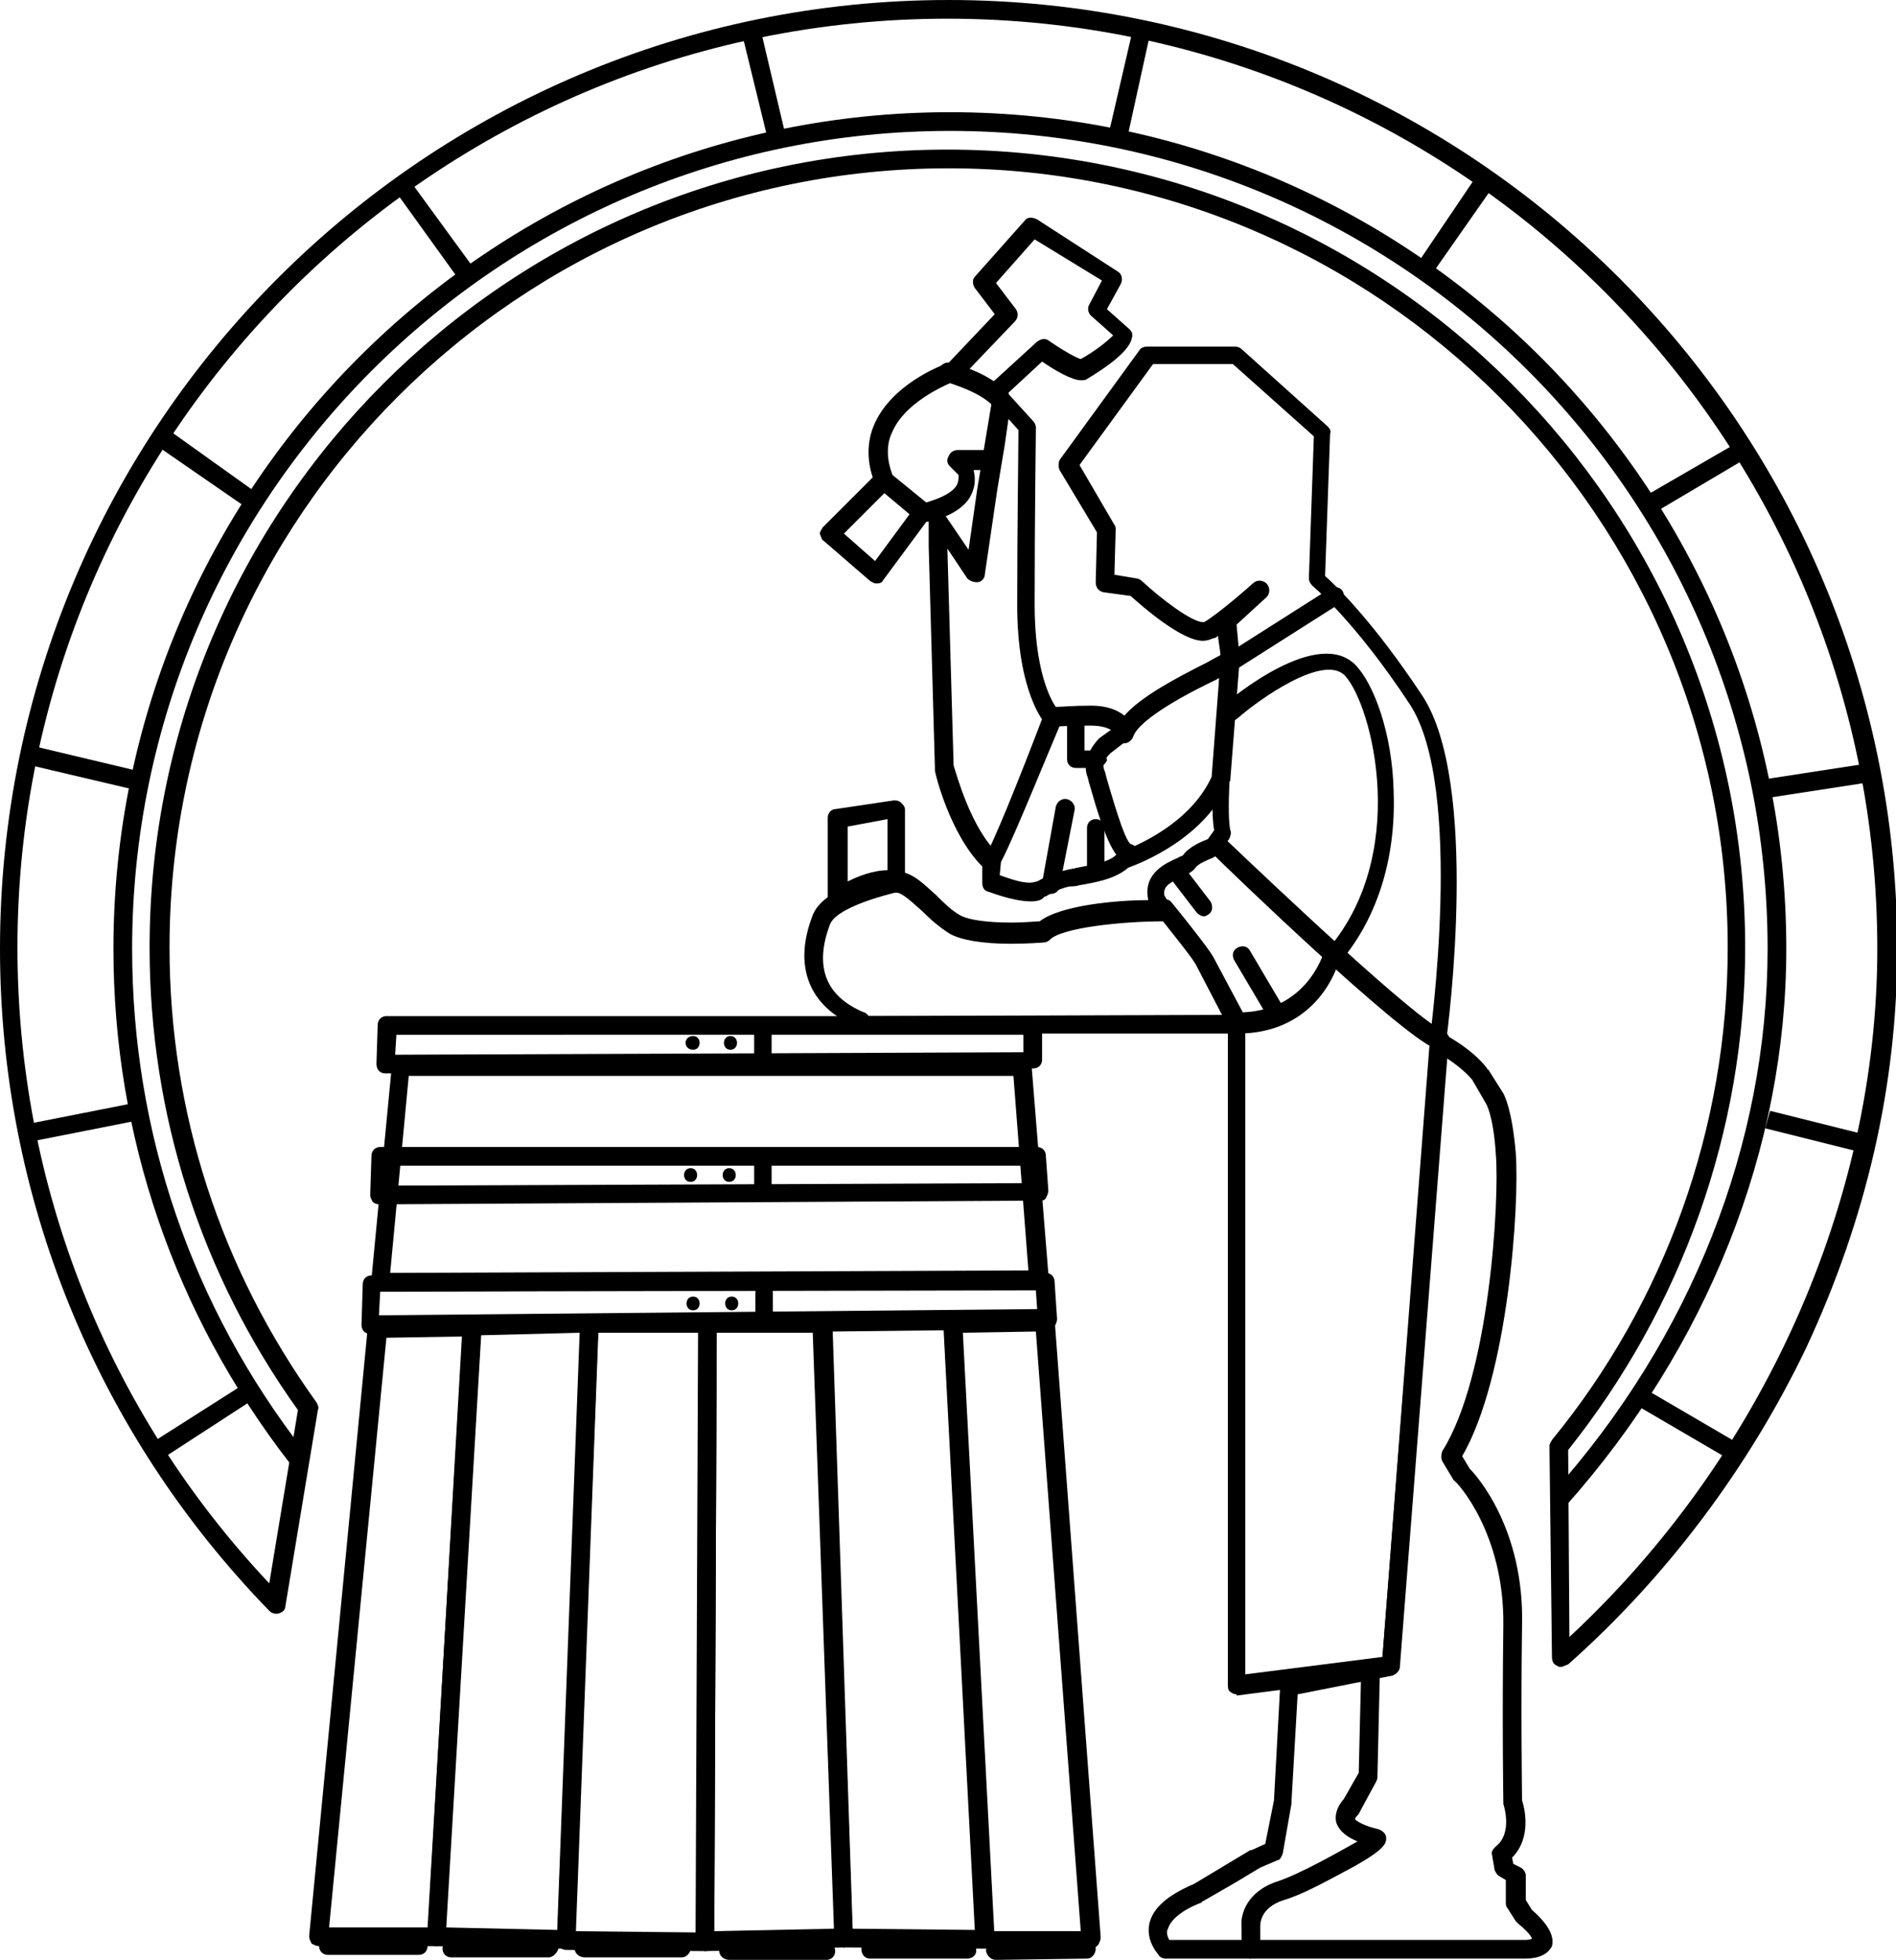 <svg enable-background="new 0 0 152.1 157.2" viewBox="0 0 152.1 157.2" xmlns="http://www.w3.org/2000/svg"><path d="m30.9 86.1c-.2 0-.4-.1-.5-.2s-.2-.3-.2-.6l.1-3.1c0-.4.3-.7.7-.7h51.8c.4 0 .8.3.8.7v2.8c0 .4-.3.7-.7.7zm.9-3.1-.1 1.6 50.4-.2v-1.4z"/><path d="m30.4 96.6c-.2 0-.4-.1-.5-.2-.1-.2-.2-.3-.2-.6l.1-3.1c0-.4.3-.7.7-.7h52.7c.4 0 .7.3.7.7l.2 2.8c0 .2-.1.4-.2.6s-.3.2-.5.2zm.9-3.1-.1 1.6 51.4-.2-.1-1.4z"/><path d="m29.7 107c-.2 0-.4-.1-.5-.2s-.2-.3-.2-.5l.1-3.3c0-.4.3-.7.7-.7l54.1-.2c.4 0 .7.3.7.7l.2 3c0 .2-.1.4-.2.6-.1.1-.3.2-.5.2zm.8-3.4-.1 1.9 52.8-.5-.1-1.5z"/><path d="m35 156.1h-9.4c-.2 0-.4-.1-.6-.2-.1-.2-.2-.4-.2-.6l4.7-48.8c0-.4.3-.7.7-.7l7.6-.1c.2 0 .4.1.6.2s.2.4.2.6l-2.9 48.9c0 .4-.3.7-.7.7zm-8.6-1.5h7.9l2.8-47.4-6.1.1z"/><path d="m45.4 156.3-10.4-.2c-.2 0-.4-.1-.5-.2s-.2-.4-.2-.6l2.8-48.9c0-.4.3-.7.7-.7l9.4-.2c.2 0 .4.1.6.2.1.1.2.4.2.6l-1.9 49.4c0 .3-.3.6-.7.6zm-9.6-1.7 8.9.2 1.8-47.9-7.9.2z"/><path d="m56.6 156.5-11.2-.1c-.2 0-.4-.1-.5-.2s-.2-.3-.2-.5l1.9-49.4c0-.4.3-.7.7-.7h9.5c.2 0 .4.1.5.2s.2.3.2.5l-.2 49.6c0 .2-.1.4-.2.5-.2 0-.3.1-.5.1zm-10.4-1.6 9.6.1.2-48.1h-8z"/><path d="m56.6 156.5c-.2 0-.4-.1-.5-.2s-.2-.3-.2-.5l.2-49.6c0-.4.3-.7.8-.7h9.1c.4 0 .7.3.7.7l1.7 49.3c0 .2-.1.4-.2.5s-.3.2-.5.2zm.9-49.6-.2 48 9.6-.2-1.7-47.8z"/><path d="m79 156.3-11.3-.1c-.4 0-.7-.3-.7-.7l-1.7-49.3c0-.2.1-.4.2-.5s.3-.2.5-.2l10.4-.1c.4 0 .7.3.8.7l2.6 49.6c0 .2-.1.4-.2.5-.2 0-.4.1-.6.1zm-10.6-1.6 9.8.1-2.5-48.1-8.9.1z"/><path d="m87.5 156.3h-8.5c-.4 0-.7-.3-.7-.7l-2.6-49.6c0-.2.1-.4.2-.6.1-.1.3-.2.5-.2l7.5-.1c.4 0 .7.3.7.7l3.7 49.6c0 .2-.1.4-.2.6-.2.2-.4.3-.6.3zm-7.8-1.4h7l-3.6-48.1-6 .1z"/><path d="m29.7 103.6 1.8-18.8h51.2l1.5 18.6zm3.1-17.4-1.5 15.9 51.2-.2-1.2-15.6h-48.5z"/><path d="m12.7 117.2-.8-1.3 7.7-4.9.8 1.2z"/><path d="m2.3 91.6-.3-1.4 8.6-1.7.3 1.4z"/><path d="m10.6 63.3-8.5-2 .4-1.5 8.4 2z"/><path d="m19.6 40.6-7.1-4.9.9-1.3 7 5z"/><path d="m36.8 22.4-5.4-7.5 1.2-.8 5.4 7.4z"/><path d="m61.7 11.6-2.2-9 1.5-.3 2.1 8.9z"/><path d="m90.4 11.2-1.5-.3 1.9-8.2 1.4.3z"/><path d="m115 21.8-1.2-.8 4.8-7.1 1.3.9z"/><path d="m133.1 40.9-.8-1.3 7.6-4.4.8 1.2z"/><path d="m141.8 64-.2-1.5 7.8-1.2.2 1.5z"/><path d="m150 92.6-8.4-2.1.4-1.4 8.4 2.1z"/><path d="m139.3 117.4-7.7-4.5.7-1.3 7.7 4.5z"/><path d="m125.6 120.8-1.1-1c11.2-12.5 17.3-28.1 17.3-43.7 0-36.2-29.4-65.6-65.6-65.6s-65.6 29.4-65.6 65.6c0 14.8 4.8 28.7 13.8 40.3l-1.2.9c-9.2-11.9-14.1-26.2-14.1-41.2 0-37 30.1-67.1 67.1-67.1s67.1 30.1 67.1 67.1c0 16-6.3 31.9-17.7 44.7z"/><path d="m125.2 133.7c-.1 0-.2 0-.3-.1-.3-.1-.4-.4-.4-.7l-.2-16.9c0-.2.1-.3.2-.5 9.1-11.1 14.1-25.1 14.1-39.5 0-34.4-28-62.5-62.5-62.5s-62.5 28-62.5 62.5c0 13.2 4.1 25.8 11.8 36.5.1.2.2.4.1.6l-2.6 15.7c0 .3-.2.5-.5.6s-.6 0-.8-.2c-13.9-14.3-21.6-33.2-21.6-53.1 0-42 34.1-76.1 76.1-76.1s76.1 34.1 76.1 76.1c0 11-2.5 21.7-7.3 32-4.6 9.6-11.2 18.4-19.1 25.4-.3.1-.4.2-.6.2zm.6-17.4.1 15c15.5-14.4 24.7-34.9 24.7-55.2 0-41.1-33.5-74.6-74.6-74.6s-74.6 33.4-74.6 74.5c0 19.1 7.2 37.2 20.2 51l2.3-13.9c-7.8-10.9-11.9-23.7-11.9-37.1 0-35.3 28.7-64 64-64s64 28.7 64 64c0 14.7-5.1 28.9-14.2 40.3z"/><path d="m33.6 156.8h-7.3c-.4 0-.7-.3-.7-.7s.3-.7.7-.7h7.3c.4 0 .7.3.7.7s-.3.7-.7.7z"/><path d="m44 157h-7.8c-.4 0-.7-.3-.7-.7s.3-.7.7-.7h7.8c.4 0 .8.3.8.7-.1.3-.4.7-.8.7z"/><path d="m54.7 157h-7.8c-.4 0-.8-.3-.8-.7s.3-.7.8-.7h7.8c.4 0 .7.3.7.7 0 .3-.3.7-.7.7z"/><path d="m66.3 157.2h-7.8c-.4 0-.8-.3-.8-.7s.3-.7.8-.7h7.8c.4 0 .7.3.7.7s-.3.7-.7.7z"/><path d="m77.6 157.1h-7.8c-.4 0-.7-.3-.7-.8 0-.4.3-.7.7-.7h7.8c.4 0 .7.3.7.7.1.5-.3.8-.7.8z"/><path d="m79.9 157.2c-.4 0-.7-.3-.8-.7 0-.4.3-.8.7-.8l7.4-.1c.4 0 .7.3.7.7s-.3.8-.7.8z"/><path d="m70.2 79.3.1 2.4" fill="none"/><path d="m61.2 82.9v1.7" fill="none"/><path d="m61.2 85.3c-.4 0-.7-.3-.7-.7v-1.7c0-.4.3-.7.7-.7s.7.3.7.7v1.7c0 .4-.3.7-.7.7z"/><path d="m61.2 93.4v1.7" fill="none"/><path d="m61.2 95.8c-.4 0-.7-.3-.7-.7v-1.7c0-.4.3-.7.7-.7s.7.3.7.7v1.7c0 .4-.3.7-.7.7z"/><path d="m61.3 103.6v1.7" fill="none"/><path d="m61.3 106.1c-.4 0-.7-.3-.7-.7v-1.7c0-.4.3-.7.7-.7s.7.3.7.7v1.7c0 .3-.3.7-.7.7z"/><path d="m55.6 84.2c.7 0 .7-1.1 0-1.1-.8 0-.8 1.1 0 1.1z"/><path d="m58.6 84.2c.7 0 .7-1.1 0-1.1s-.7 1.1 0 1.1z"/><path d="m55.4 94.8c.7 0 .7-1.1 0-1.1s-.7 1.1 0 1.1z"/><path d="m58.5 94.8c.7 0 .7-1.1 0-1.1s-.7 1.1 0 1.1z"/><path d="m55.6 105.1c.7 0 .7-1.1 0-1.1s-.7 1.1 0 1.1z"/><path d="m58.7 105.1c.7 0 .7-1.1 0-1.1s-.7 1.1 0 1.1z"/><path d="m99.2 135.9c-.2 0-.4-.1-.5-.2-.2-.1-.2-.4-.2-.6v-52.2h-29.1c-.2 0-.4-.1-.6-.3l-.2-.3c-3.7-1.6-5-4.8-3.4-8.9.7-1.8 3.8-2.9 6.2-3.4.2 0 .3-.1.5-.1 1.2 0 2.1.9 3.2 1.9.6.6 1.2 1.2 1.9 1.6s2.2.6 4.2.6c1 0 1.9-.1 2.2-.1 1.7-1.3 6.2-1.7 8.7-1.7v-.1c-.4-2.1 1.5-2.9 2.4-3.3.1-.1.3-.1.4-.2.5-.7 1.5-1.1 2-1.3l.5-.7c-.4-2.2.2-8.4.3-9.1l.2-5.1-.2-1.4c-.1.1-.2.2-.4.2-.2.1-.5.2-.8.2-1.7 0-4.8-2.7-5.8-3.6l-2.2-.3c-.4-.1-.6-.4-.6-.8l.1-4-3-5c-.1-.2-.1-.6 0-.8l6.4-8.8c.1-.2.4-.3.6-.3h7.1c.2 0 .4.1.5.2l6.9 6.2c.2.2.3.4.2.6l-.4 11.4c.9.8 3.9 3.7 7.8 9.6 4.6 7 2.1 26.4 1.9 27.8v1.1.1l-3.8 48.9c0 .4-.3.6-.6.7l-12.4 1.6c0-.1 0-.1 0-.1zm0-54.5c.2 0 .4.1.5.2s.2.3.2.5v52.2l11-1.4 3.8-48.3v-1.1-.1c0-.2 2.8-20.2-1.6-26.9s-7.8-9.5-7.8-9.5c-.2-.2-.3-.4-.3-.6l.4-11.4-6.5-5.8h-6.4l-5.9 8.1 2.8 4.8c.1.1.1.3.1.4l-.1 3.6 1.8.3c.1 0 .3.1.4.2 1.5 1.4 4 3.3 4.9 3.3h.1c1.2-.7 3.8-3 3.9-3.1.3-.3.8-.3 1.1 0s.3.8 0 1.1l-2.4 2.2.2 2.2v.1l-.4 5.2c-.3 2.9-.6 7.8-.3 9 .1.2 0 .5-.1.7l-.9 1.2c-.1.1-.2.2-.4.3-.5.2-1.2.5-1.4.8s-.6.5-1 .7c-1.1.5-1.6.8-1.5 1.5l.5.9c.1.2.1.5 0 .8-.1.2-.4.4-.6.4-3.2 0-8.2.5-9.1 1.5-.1.1-.3.2-.5.2-.1 0-1.2.1-2.6.1-2.3 0-4-.3-4.9-.8-.8-.5-1.5-1.1-2.2-1.8-.8-.7-1.6-1.5-2.1-1.5-.1 0-.1 0-.1 0-2.8.7-4.8 1.6-5.2 2.5-1.3 3.4-.4 5.8 2.7 7.1.1 0 .2.1.3.2l.1.1z"/><path d="m70.3 46.8c-.2 0-.3-.1-.5-.2l-3.7-3.2c-.2-.1-.2-.3-.3-.5s.1-.4.2-.6l4.3-4.3c.3-.3.7-.3 1 0l3.1 2.6c.3.2.4.7.1 1l-3.7 5c0 .1-.2.2-.5.2zm-2.6-4 2.5 2.2 2.8-3.8-2-1.7z"/><path d="m82.7 72.3c-1.5 0-3.4-.8-3.5-.8-.3-.1-.4-.4-.4-.7v-1.3c-2.6-2.6-3.8-7.5-3.8-7.7 0-.1 0-.1 0-.2l-.5-17.8v-2.1c0-.3.2-.6.5-.7s.7 0 .8.3l1.9 2.8.7-4.9 1.2-7.2c.1-.3.3-.5.5-.6.3-.1.6 0 .8.2l2 2.2c.1.1.2.3.2.5 0 .1-.1 7.5-.1 14.2 0 5.1 1.2 7.5 1.7 8.2.5 0 1.3-.1 2.8-.1 1.4 0 2.2.4 2.7.8 1.3-1.5 4.1-3 6.7-4.3.5-.3 1.1-.6 1.3-.7.2-.2.5-.2.8-.1.2.1.4.4.4.7v.4.1l-.7 9c0 .1 0 .2-.1.2-1.9 4.5-7 6.5-8.1 6.9-1 .9-2.7 1.2-3.9 1.4-.3.1-.6.1-.8.1-1 .2-1.9.8-1.9.8s0 0-.1 0c-.2.3-.6.4-1.1.4zm-2.5-2.1c.6.2 1.6.6 2.4.6.3 0 .5-.1.6-.1.2-.1 1.2-.7 2.3-.9.3-.1.6-.1.9-.2 1-.2 2.6-.4 3.2-1.1.1-.1.2-.2.3-.2s5.4-1.8 7.3-6l.6-7.9c-.1 0-.2.1-.2.1-1.9.9-6.2 3.1-6.7 4.6-.1.3-.5.6-.8.5-.4-.1-.6-.3-.6-.7-.1-.2-.6-.7-2-.7-2.4 0-2.9.1-2.9.1-.3.1-.5 0-.7-.2-.1-.1-2.3-2.5-2.3-9.6 0-6 .1-12.5.1-14l-.8-.9-.3 2.1-.6 3.6-1 6.8c0 .3-.3.6-.6.6s-.6-.1-.8-.3l-1.6-2.4.5 17.4c.2.6 1.4 5.1 3.6 7.1.1.1.2.3.2.6z"/><path d="m122.2 157.1h-28.7c-.2 0-.4-.1-.5-.2 0-.1-1.1-1.1-.8-2.6.3-1.3 1.5-2.3 3.6-3.2l2.5-1.5 2-1.2h.1l1.1-.5.7-3.5.5-9.2c0-.3.3-.6.6-.7l7.6-1.5 3.8-49.5c0-.2.2-.5.4-.6s.5-.1.7 0c.1.1 2.3 1.2 3.5 2.8 0 0 0 .1.1.1l1.2 1.9c.1.2.7 1.3 1 4.8.3 4.2-.6 17.9-4.3 24.3l.6 1c.6.6 4.4 4.9 4.2 12.6-.1 7.2 0 13.1 0 14 .2.6.8 3-.8 4.6l.1.5.6.3c.2.1.4.4.4.6v2l.5.8c.7.6 1.9 1.8 1.6 2.9-.5 1-1.8 1-2.3 1zm-28.4-1.5h28.4c.3 0 .5 0 .7-.1-.1-.3-.6-.8-1.1-1.2-.1-.1-.1-.1-.2-.2l-.7-1.1c-.1-.1-.1-.3-.1-.4v-1.8l-.5-.3c-.2-.1-.3-.3-.4-.5l-.2-1.2c-.1-.3.1-.5.3-.7 1.4-1.1.6-3.4.6-3.4 0-.1 0-.1 0-.2s-.1-6.3 0-14.1c.1-7.5-3.8-11.6-3.9-11.6 0 0-.1-.1-.1-.1l-.9-1.5c-.1-.2-.1-.5 0-.8 3.8-6 4.6-20.2 4.3-23.8-.2-3.2-.8-4.1-.8-4.1l-1.1-1.9c-.6-.7-1.4-1.3-2-1.7l-3.8 48.8c0 .3-.3.6-.6.7l-7.6 1.5-.5 8.7v.1l-.7 4c-.1.2-.2.5-.4.5l-1.4.6-2 1.2-2.6 1.5s-.1 0-.1.1c-1.6.6-2.5 1.4-2.7 2.1-.2.3 0 .7.1.9z"/><path d="m100.3 157.1c-.4 0-.8-.3-.7-.8v-1.8c-.1-.9.4-2.8 2.9-3.6 1.8-.6 4.8-2.3 6.4-3.2-.7-.3-1.4-.7-1.7-1.5-.1-.4-.1-1.1.6-1.9l1.2-2.1.2-8.4c0-.4.4-.7.8-.7s.7.4.7.8l-.2 8.6c0 .1 0 .2-.1.4l-1.3 2.4c0 .1-.1.1-.1.2-.3.3-.3.4-.3.4.1.2.9.6 1.8.8.4.1.7.4.7.7 0 .4.1.9-3.3 2.7-1.5.8-3.5 1.9-4.9 2.3-1.9.6-1.9 1.9-1.9 2.1v.1 1.9c-.1.3-.4.6-.8.6z"/><path d="m79.5 69.9c-.2 0-.4-.1-.5-.2-.3-.3-.3-.7 0-1 .5-.6 2.8-6.3 4.7-11.3.1-.4.6-.6 1-.4s.6.6.4 1c-1.7 4-4.5 11-5.1 11.6-.1.2-.3.3-.5.3z"/><path d="m99.3 82.9h-.1c-.3 0-.5-.2-.6-.4l-2.6-5c-.2-.5-2-2.7-3.1-4.1-.3-.3-.2-.8.1-1.1s.8-.2 1 .1c.5.6 2.9 3.6 3.3 4.3l2.4 4.5c5-.2 6.3-4.4 6.4-4.5 0-.1.1-.2.2-.3 6.9-7.7 3.8-19.8 1.6-22.2-1.7-1.8-6.9 1.9-8.6 3.4-.5.4-1 .4-1.3.1s-.2-.8.1-1.1c.8-.7 7.7-6.4 10.7-3.2 1.4 1.5 2.9 5.4 3 10.1.2 5.5-1.4 10.4-4.5 13.9-.3 1-2.2 5.5-8 5.5z"/><path d="m115.4 84.2c-.1 0-.2 0-.3-.1-3-1.3-16.4-14.2-17.9-15.7-.3-.3-.3-.8 0-1.1s.8-.3 1.1 0c4.1 3.9 15.2 14.4 17.5 15.4.4.2.6.6.4 1s-.5.5-.8.5z"/><path d="m102.2 81.8c-.2 0-.5-.1-.6-.4l-2.6-4.4c-.2-.4-.1-.8.3-1s.8-.1 1 .3l2.6 4.4c.2.3.1.8-.3 1-.1.1-.2.1-.4.1z"/><path d="m96.6 73.5c-.2 0-.4-.1-.6-.3l-2.3-3c-.2-.3-.2-.8.1-1s.8-.2 1 .1l2.3 3c.2.3.2.8-.1 1-.1.1-.3.2-.4.2z"/><path d="m67.2 72.7c-.1 0-.2 0-.4-.1s-.4-.4-.4-.7v-6.3c0-.4.3-.7.6-.7l4.7-.7c.2 0 .4 0 .6.2s.3.3.3.6v5.8c0 .2-.1.5-.3.6s-.5.2-.7.1c0 0-.2-.1-.5-.1-.7 0-1.8.2-3.5 1.3-.1 0-.3 0-.4 0zm.8-6.4v4.4c1.4-.7 2.5-.9 3.2-.9v-4.1z"/><path d="m98.6 53.9c-.2 0-.5-.1-.6-.3-.2-.3-.1-.8.2-1l8.5-5.4c.4-.2.8-.1 1 .2s.1.8-.2 1l-8.5 5.4c-.1 0-.3.1-.4.1z"/><path d="m90.6 69.2h-.1c-1-.1-1.8-1.7-3.1-6.3-.1-.3-.1-.5-.2-.7-.4-1.3.5-2.5 1-3l1.4-1c.3-.2.8-.2 1 .2.2.3.2.8-.2 1l-1.3 1c-.1.1-.8.7-.5 1.4.1.2.1.4.2.7.9 3.1 1.5 4.9 1.9 5.2.4.1.6.4.5.8.1.5-.2.7-.6.7z"/><path d="m88 61.6h-1.7c-.4 0-.7-.3-.7-.7v-3.2c0-.4.3-.7.7-.7s.7.3.7.7v2.5h1c.4 0 .8.3.8.8-.1.2-.4.6-.8.6z"/><path d="m84.3 71.7h-.1c-.4-.1-.7-.5-.6-.9l1.1-6.1c.1-.4.5-.7.9-.6s.7.5.6.9l-1.2 6.1c0 .3-.3.6-.7.6z"/><path d="m87.9 70.4c-.4 0-.7-.3-.7-.8v-3.2c0-.4.3-.7.7-.7s.7.3.7.7v3.2c.1.5-.2.8-.7.8z"/><path d="m74 41.9c-.2 0-.3-.1-.5-.2l-3.1-2.6c-.1-.1-.2-.2-.2-.3-.7-1.7-.7-3.4 0-4.9 1.4-3 5-4.5 5.9-4.8l3.7-3.9-1.6-2.1c-.2-.3-.2-.7 0-.9l4-4.5c.2-.3.6-.3 1-.1l6.5 4.2c.3.2.4.6.2 1l-1.1 2 1.8 1.6c.2.2.3.4.2.7-.2 1.2-2.6 2.7-3.6 3.3-.1.1-.3.1-.5.1-.7 0-2.1-.8-3.1-1.5l-2.7 2.5.1.4v.2c-.1 1.2-.8 4.8-.9 5-.1.3-.4.6-.7.6h-1.3c.2.8.1 1.5-.3 2.2-1 1.6-3.5 2-3.8 2 .1 0 .1 0 0 0zm-2.4-3.8 2.7 2.2c.7-.2 1.9-.6 2.4-1.3.2-.3.2-.6.2-.9l-.7-.7c-.2-.2-.3-.5-.1-.8.1-.3.4-.5.7-.5h2.2c.2-1.2.6-3.2.7-4l-.2-.7c-.1-.3 0-.6.2-.8l3.5-3.2c.3-.2.6-.3.9-.1 1 .7 2.2 1.4 2.6 1.5 1.1-.6 2.1-1.4 2.6-1.9l-1.8-1.6c-.2-.2-.3-.6-.1-.9l1-1.9-5.4-3.3-3.1 3.5 1.6 2.1c.2.3.2.7-.1 1l-4.3 4.5c-.1.1-.2.2-.3.2 0 0-4 1.4-5.2 4.1-.5 1-.5 2.2 0 3.5z"/><path d="m80.3 32.8c-.2 0-.4-.1-.6-.2-1.2-1.3-3.8-1.9-3.8-2-.4-.1-.7-.5-.6-.9s.5-.7.9-.6c.1 0 3.1.7 4.6 2.4.3.3.2.8-.1 1 0 .3-.2.3-.4.3z"/></svg>
